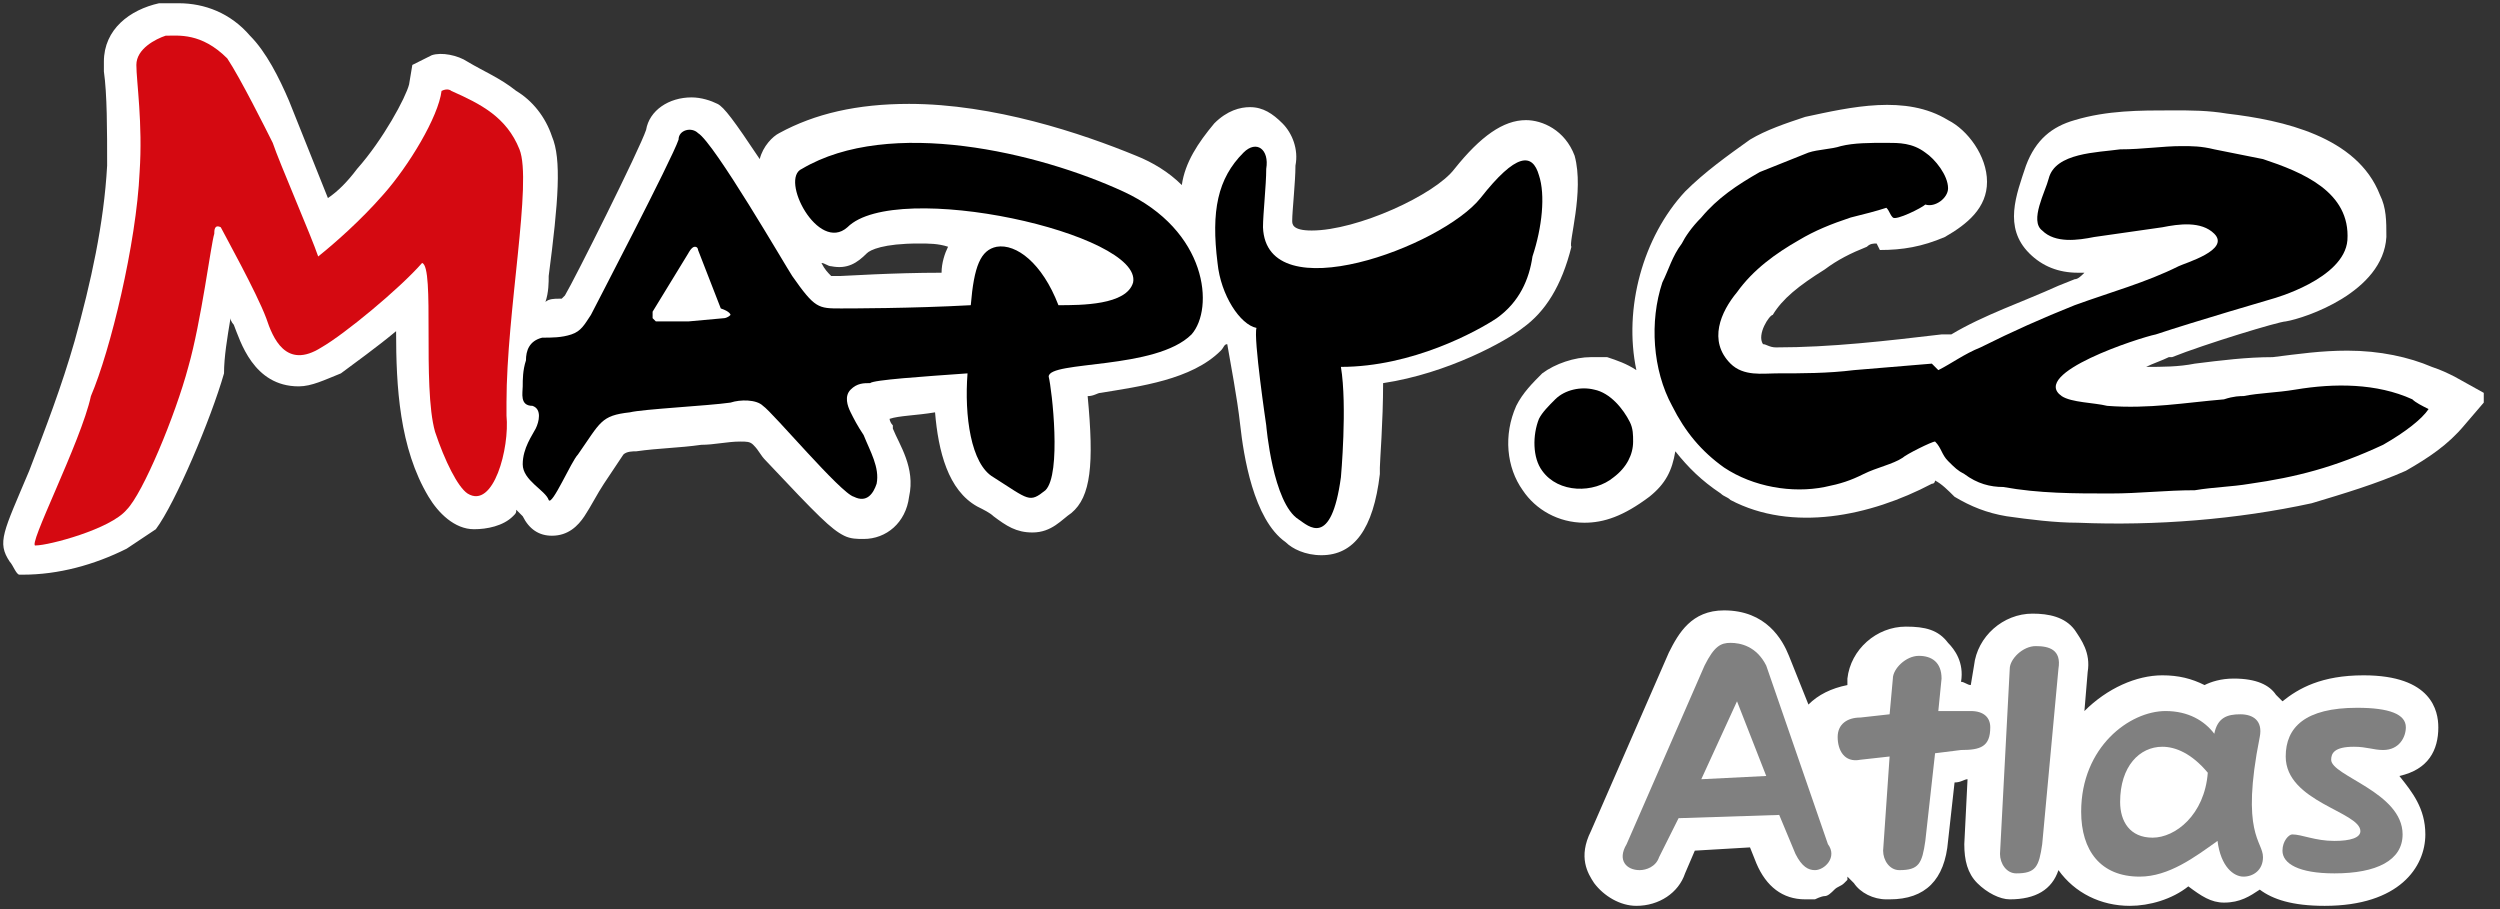 <svg enable-background="new 0 0 77 28" viewBox="0 0 77 28" xmlns="http://www.w3.org/2000/svg" xmlns:xlink="http://www.w3.org/1999/xlink"><rect x="0" y="0" width="77" height="28" fill="#333333" stroke="none"/><clipPath id="a"><path d="m0 0h76.5v28h-76.5z"/></clipPath><clipPath id="b"><path d="m0 0h76.5v28h-76.5z"/></clipPath><clipPath id="c"><path d="m0 0h76.5v28h-76.5z"/></clipPath><clipPath id="d"><path d="m0 0h76.5v28h-76.5z"/></clipPath><clipPath id="e"><path d="m0 0h76.5v28h-76.5z"/></clipPath><clipPath id="f"><path d="m0 0h76.5v28h-76.5z"/></clipPath><clipPath id="g"><path d="m0 0h76.5v28h-76.5z"/></clipPath><clipPath id="h"><path d="m0 0h76.5v28h-76.5z"/></clipPath><path clip-path="url(#a)" d="m48.5 4.8c-.3-.8-1-1.1-1.5-1.1-.7 0-1.4.5-2.2 1.5-.6.8-3 1.9-4.4 1.9-.6 0-.6-.2-.6-.3 0-.3.1-1.2.1-1.7.1-.5-.1-1-.4-1.3s-.6-.5-1-.5c-.3 0-.7.1-1.1.5-.5.6-.9 1.2-1 1.9-.4-.4-.9-.7-1.4-.9-1.7-.7-4.4-1.6-7-1.6-1.6 0-2.9.3-4 .9-.2.1-.5.4-.6.8-.8-1.2-1.1-1.6-1.3-1.7s-.5-.2-.8-.2c-.7 0-1.3.4-1.4 1-.2.6-2.2 4.6-2.5 5.1l-.1.1c-.1 0-.1 0-.1 0-.1 0-.3 0-.4.1.1-.3.1-.6.1-.8.3-2.3.4-3.6.1-4.3-.2-.6-.6-1.1-1.1-1.4-.5-.4-1-.6-1.5-.9-.3-.2-.8-.3-1.1-.2l-.6.3-.1.6c-.1.4-.8 1.7-1.6 2.6-.3.4-.6.7-.9.9-.2-.5-.4-1-.6-1.5s-.4-1-.6-1.5c-.3-.7-.7-1.5-1.2-2-.6-.7-1.4-1-2.2-1-.2 0-.5 0-.6 0-.9.2-1.7.8-1.7 1.8v.3c.1.7.1 1.8.1 2.9-.1 1.8-.5 3.6-1 5.4-.4 1.4-.9 2.7-1.4 4-.8 1.9-1 2.2-.6 2.8.1.1.2.4.3.4h.1c1.1 0 2.2-.3 3.2-.8.3-.2.6-.4.9-.6.6-.8 1.7-3.4 2.1-4.8 0-.5.1-1.1.2-1.7 0 .1.1.2.1.2.2.5.6 1.9 2 1.9.4 0 .8-.2 1.3-.4.4-.3 1.1-.8 1.7-1.3 0 1.7.1 3.6 1 5.1.3.5.8 1 1.4 1 .4 0 .9-.1 1.2-.4.1-.1.1-.1.1-.2.1.1.1.1.1.1.1.1.1.1.1.1.2.4.5.6.9.6.5 0 .8-.3 1-.6s.4-.7.6-1 .4-.6.6-.9c.1-.1.3-.1.4-.1.7-.1 1.3-.1 2-.2.4 0 .8-.1 1.2-.1.2 0 .3 0 .4.1.2.2.2.3.4.5 1.6 1.7 2 2.1 2.4 2.3.2.1.4.1.6.1.7 0 1.3-.5 1.4-1.3.2-.9-.3-1.6-.5-2.1v-.1c-.1-.1-.1-.2-.1-.2.3-.1.8-.1 1.4-.2.1 1.2.4 2.4 1.3 2.9.2.1.4.2.5.3.4.3.7.5 1.2.5.6 0 .9-.4 1.2-.6.6-.5.7-1.5.5-3.6.2 0 .3-.1.4-.1 1.2-.2 2.8-.4 3.7-1.3.1-.1.1-.2.2-.2.1.6.3 1.6.4 2.5s.4 2.9 1.4 3.6c.2.2.6.4 1.1.4 1 0 1.6-.8 1.8-2.5v-.1-.1c0-.2.1-1.4.1-2.6 2-.3 3.8-1.3 4.3-1.7.7-.5 1.2-1.3 1.5-2.5-.1-.1.4-1.7.1-2.8zm-19.5 3.6c-1.5 0-3 .1-3.1.1h-.2c-.1 0-.1 0-.1 0-.1-.1-.2-.2-.3-.4.1 0 .2.1.3.1.5.1.8-.1 1.1-.4.1-.1.5-.3 1.6-.3.3 0 .6 0 .9.1-.1.2-.2.5-.2.8z" fill="#fff"/><path clip-path="url(#b)" d="m76.5 12.1v.3l-.6.7c-.5.6-1.1 1-1.8 1.4-.9.4-1.9.7-2.9 1-2.3.5-4.8.7-7.2.6-.7 0-1.5-.1-2.2-.2-.6-.1-1.1-.3-1.6-.6-.2-.2-.4-.4-.6-.5 0 0 0 .1-.1.1-1.9 1-4.3 1.5-6.2.5-.1-.1-.2-.1-.3-.2-.6-.4-1-.8-1.4-1.3-.1.6-.3 1-.8 1.4-.8.6-1.4.8-2 .8-.8 0-1.5-.4-1.9-1-.5-.7-.6-1.7-.2-2.6.2-.4.5-.7.8-1 .4-.3 1-.5 1.5-.5h.5c.3.1.6.2.9.4-.4-1.9.2-4.1 1.5-5.5.6-.6 1.3-1.1 2-1.6.5-.3 1.1-.5 1.7-.7 1.4-.3 3.1-.7 4.4.1.6.3 1.2 1.1 1.2 1.9s-.6 1.3-1.3 1.7c-.7.3-1.3.4-2 .4l-.1-.2c-.1 0-.2 0-.3.1-.5.2-.9.4-1.3.7-.8.5-1.3.9-1.6 1.4-.1 0-.5.6-.3.9.1 0 .2.1.4.1 1.7 0 3.4-.2 5.1-.4h.3c1-.6 2.2-1 3.3-1.5l.5-.2c.1 0 .2-.1.3-.2h-.2c-.6 0-1.1-.2-1.5-.6-.8-.8-.4-1.8-.1-2.7.3-.8.8-1.2 1.5-1.4 1-.3 2-.3 3-.3.6 0 1.1 0 1.7.1 1.7.2 4 .7 4.7 2.5.2.4.2.8.2 1.3-.1 1.7-2.5 2.5-3.1 2.6-.2 0-2.5.7-3.5 1.1h-.1c-.2.1-.5.2-.7.3.5 0 1 0 1.5-.1.8-.1 1.6-.2 2.4-.2.8-.1 1.5-.2 2.3-.2 1 0 1.9.2 2.6.5.3.1.5.2.7.3z" fill="#fff"/><path clip-path="url(#c)" d="m13.9 2.8c.9.4 1.7.8 2.1 1.8s-.4 5-.4 7.8v.4c.1 1-.4 2.9-1.2 2.4-.3-.2-.7-1-1-1.9-.4-1.4 0-5.1-.4-5.2-.7.8-2.4 2.2-3.1 2.6-1.1.7-1.5-.3-1.7-.9-.3-.8-1.3-2.6-1.4-2.8-.2-.1-.2.1-.2.2-.1.3-.4 2.7-.8 4.1-.4 1.5-1.4 3.9-1.9 4.4-.5.6-2.4 1.1-2.8 1.1-.3.1 1.4-3.2 1.7-4.6.6-1.4 1.4-4.7 1.5-6.9.1-1.5-.1-2.8-.1-3.3s.6-.8.9-.9c.4 0 1.1-.1 1.9.7.4.6 1.2 2.2 1.4 2.6.2.6 1.2 2.9 1.4 3.5.5-.4 1.3-1.1 2-1.9.8-.9 1.7-2.4 1.8-3.2.2-.1.3 0 .3 0z" fill="#d50911"/><path clip-path="url(#d)" d="m39 13.1s.2 2.4 1 2.9c.3.2 1 .9 1.3-1.3 0 0 .2-2.2 0-3.4 2.2 0 4.2-1.1 4.8-1.5.7-.5 1-1.2 1.1-1.9.3-.9.4-1.9.2-2.5-.2-.7-.7-.7-1.8.7-1.2 1.5-6.6 3.5-6.7.9 0-.4.1-1.3.1-1.8.1-.6-.3-.9-.7-.5-.8.8-1 1.8-.8 3.4.1 1 .7 1.9 1.2 2-.1.3.3 3 .3 3z"/><path clip-path="url(#e)" d="m36.7 10.3c.7-.8.5-3.2-2.1-4.4s-7.2-2.3-9.9-.7c-.7.3.5 2.6 1.4 1.8 1.5-1.5 9.1.2 8.8 1.7-.2.7-1.6.7-2.3.7-.5-1.3-1.3-1.9-1.9-1.8-.5.1-.7.6-.8 1.8-1.8.1-3.8.1-4 .1-.7 0-.8 0-1.5-1-.2-.3-2.4-4.1-2.9-4.4-.2-.2-.6-.1-.6.2-.2.6-2.6 5.2-2.7 5.4-.2.3-.3.5-.6.6s-.6.1-.9.1c-.4.1-.5.4-.5.7-.1.3-.1.6-.1.8s-.1.6.3.6c.3.1.2.5.1.7s-.4.6-.4 1.1.7.8.8 1.1c.1.2.7-1.2.9-1.4.7-1 .7-1.2 1.6-1.3.4-.1 2.4-.2 3.1-.3.3-.1.8-.1 1 .1.3.2 2.4 2.7 2.8 2.8.4.2.6-.1.7-.4.1-.5-.2-1-.4-1.5-.2-.3-.3-.5-.4-.7s-.2-.5 0-.7.4-.2.6-.2c.1-.1 1.6-.2 3-.3-.1 1.3.1 2.8.8 3.2 1.1.7 1.1.8 1.6.4.5-.5.2-3.1.1-3.5 0-.5 3.3-.2 4.4-1.3zm-14.2-.6c-.1.1-.2.1-.2.1l-1.1.1h-.2-.1-.1-.1-.1-.1-.1-.1-.1l-.1-.1v-.1-.1l1.1-1.8s.1-.2.2-.2.1.1.1.1l.7 1.8c.3.1.3.2.3.2z"/><path clip-path="url(#f)" d="m68.5 12.3c-1.2.1-2.3.3-3.6.2-.4-.1-1.1-.1-1.4-.3-1-.7 2.4-1.8 2.9-1.9 1.2-.4 3.6-1.1 3.6-1.1s2.2-.6 2.3-1.8c.1-1.5-1.4-2.1-2.6-2.5-.5-.1-1-.2-1.5-.3-.4-.1-.7-.1-1-.1-.6 0-1.2.1-1.9.1-.7.1-2 .1-2.2.9-.1.4-.6 1.3-.2 1.6.4.4 1.1.3 1.6.2.7-.1 1.4-.2 2.1-.3.5-.1 1.2-.2 1.6.2.5.5-.9.9-1.1 1-1 .5-2.1.8-3.2 1.2-1 .4-1.9.8-2.9 1.3-.5.2-.9.5-1.3.7l-.2-.2-1.2.1-1.2.1c-.8.1-1.6.1-2.4.1-.4 0-1 .1-1.4-.3-.7-.7-.3-1.6.2-2.2.5-.7 1.2-1.2 1.9-1.6.5-.3 1-.5 1.6-.7.4-.1.8-.2 1.1-.3.1.1.1.2.2.3s.9-.3 1-.4c.3.1.7-.2.7-.5 0-.4-.4-.9-.7-1.1-.4-.3-.8-.3-1.2-.3-.5 0-1 0-1.4.1-.3.1-.7.1-1 .2-.5.2-1 .4-1.5.6-.7.4-1.3.8-1.8 1.4-.3.3-.5.6-.6.8-.3.4-.4.8-.6 1.2-.4 1.2-.3 2.7.3 3.8.4.8.9 1.4 1.6 1.9.9.6 2.1.8 3.1.6.5-.1.8-.2 1.2-.4s.9-.3 1.2-.5c.1-.1.9-.5 1-.5.2.2.2.4.4.6s.3.3.5.4c.4.3.8.4 1.2.4 1.1.2 2.2.2 3.3.2.9 0 1.7-.1 2.6-.1.6-.1 1.1-.1 1.7-.2 1.4-.2 2.6-.5 4.1-1.2.7-.4 1.2-.8 1.4-1.1-.2-.1-.4-.2-.5-.3-1.1-.5-2.4-.5-3.6-.3-.6.1-1.1.1-1.6.2-.1 0-.3 0-.6.1z"/><path clip-path="url(#g)" d="m50.3 13.6c0-.2 0-.4-.1-.6-.2-.4-.6-.9-1.1-1-.4-.1-.9 0-1.2.3-.2.2-.4.4-.5.6-.2.5-.2 1.2.1 1.6.5.7 1.6.7 2.2.2.4-.3.6-.7.6-1.1z"/><g clip-path="url(#h)"><path d="m75.1 22.4c0-.5-.2-1.6-2.3-1.6-1.3 0-2 .4-2.5.8 0 0-.1-.1-.2-.2-.2-.3-.6-.5-1.3-.5-.4 0-.7.1-.9.2-.4-.2-.8-.3-1.3-.3-.8 0-1.7.4-2.4 1.1l.1-1.2c.1-.6-.2-1-.4-1.3-.3-.4-.8-.5-1.3-.5-.9 0-1.7.7-1.8 1.6l-.1.6c-.1 0-.2-.1-.3-.1.1-.6-.2-1-.4-1.2-.3-.4-.7-.5-1.3-.5-.9 0-1.7.7-1.8 1.6v.2c-.5.1-.9.3-1.2.6l-.6-1.5c-.2-.5-.7-1.4-2-1.4-1 0-1.4.7-1.7 1.3l-2.4 5.5c-.4.8-.1 1.3.1 1.6.3.4.8.7 1.3.7.7 0 1.3-.4 1.5-1l.3-.7 1.7-.1.2.5c.3.7.8 1.1 1.5 1.1h.3s.2-.1.3-.1.2-.1.3-.2.2-.1.3-.2l.1-.1s0 0 0-.1l.1.1.1.1c.2.3.6.5 1 .5h.1c1.1 0 1.7-.6 1.8-1.8l.2-1.8c.2 0 .3-.1.4-.1l-.1 2c0 .5.1.9.4 1.2s.7.5 1 .5c.8 0 1.3-.3 1.5-.9.5.7 1.3 1.1 2.2 1.1.6 0 1.3-.2 1.8-.6.4.3.7.5 1.1.5.5 0 .8-.2 1.1-.4.4.3 1 .5 2 .5 2.3 0 3.1-1.2 3.1-2.2 0-.8-.4-1.3-.8-1.8.9-.2 1.2-.8 1.2-1.5z" fill="#fff"/><g fill="#808080"><path d="m55.9 26.8c-.2 0-.4-.1-.6-.5l-.5-1.2-3.1.1-.6 1.2c-.1.3-.4.4-.6.4-.4 0-.7-.3-.4-.8l2.4-5.5c.3-.6.5-.7.8-.7s.8.1 1.1.7l1.9 5.5c.3.4-.1.8-.4.8zm-1.5-2.9-.9-2.3-1.1 2.4z"/><path d="m57.3 23.4c-.5.1-.7-.3-.7-.7s.3-.6.7-.6l.9-.1.1-1.1c0-.3.4-.7.8-.7s.7.2.7.7l-.1 1h1c.4 0 .6.2.6.5 0 .6-.3.7-.9.7l-.8.1-.3 2.7c-.1.7-.2.9-.8.9-.3 0-.5-.3-.5-.6l.2-2.9z"/><path d="m63.4 20.6-.5 5.4c-.1.7-.2.9-.8.9-.3 0-.5-.3-.5-.6l.3-5.7c0-.3.4-.7.8-.7s.8.1.7.7z"/><path d="m65.9 27c-1.2 0-1.8-.8-1.8-2 0-2 1.5-3.1 2.6-3.1.7 0 1.2.3 1.5.7.1-.5.4-.6.8-.6s.7.2.6.7c-.6 3 .1 3.2.1 3.7 0 .4-.3.6-.6.6s-.7-.3-.8-1.1c-.7.5-1.5 1.1-2.4 1.1zm.7-4c-.7 0-1.3.6-1.3 1.7 0 .6.3 1.1 1 1.1s1.6-.7 1.7-2c-.5-.6-1-.8-1.4-.8z"/><path d="m74.1 22.4c0 .3-.2.7-.7.7-.3 0-.5-.1-.9-.1-.6 0-.7.2-.7.4 0 .5 2.2 1 2.2 2.3 0 .8-.8 1.2-2.1 1.2-1.1 0-1.6-.3-1.6-.7 0-.3.2-.5.3-.5.3 0 .7.2 1.3.2.5 0 .8-.1.8-.3 0-.6-2.3-.9-2.3-2.3 0-.9.6-1.5 2.2-1.5 1 0 1.5.2 1.5.6z"/></g></g></svg>
